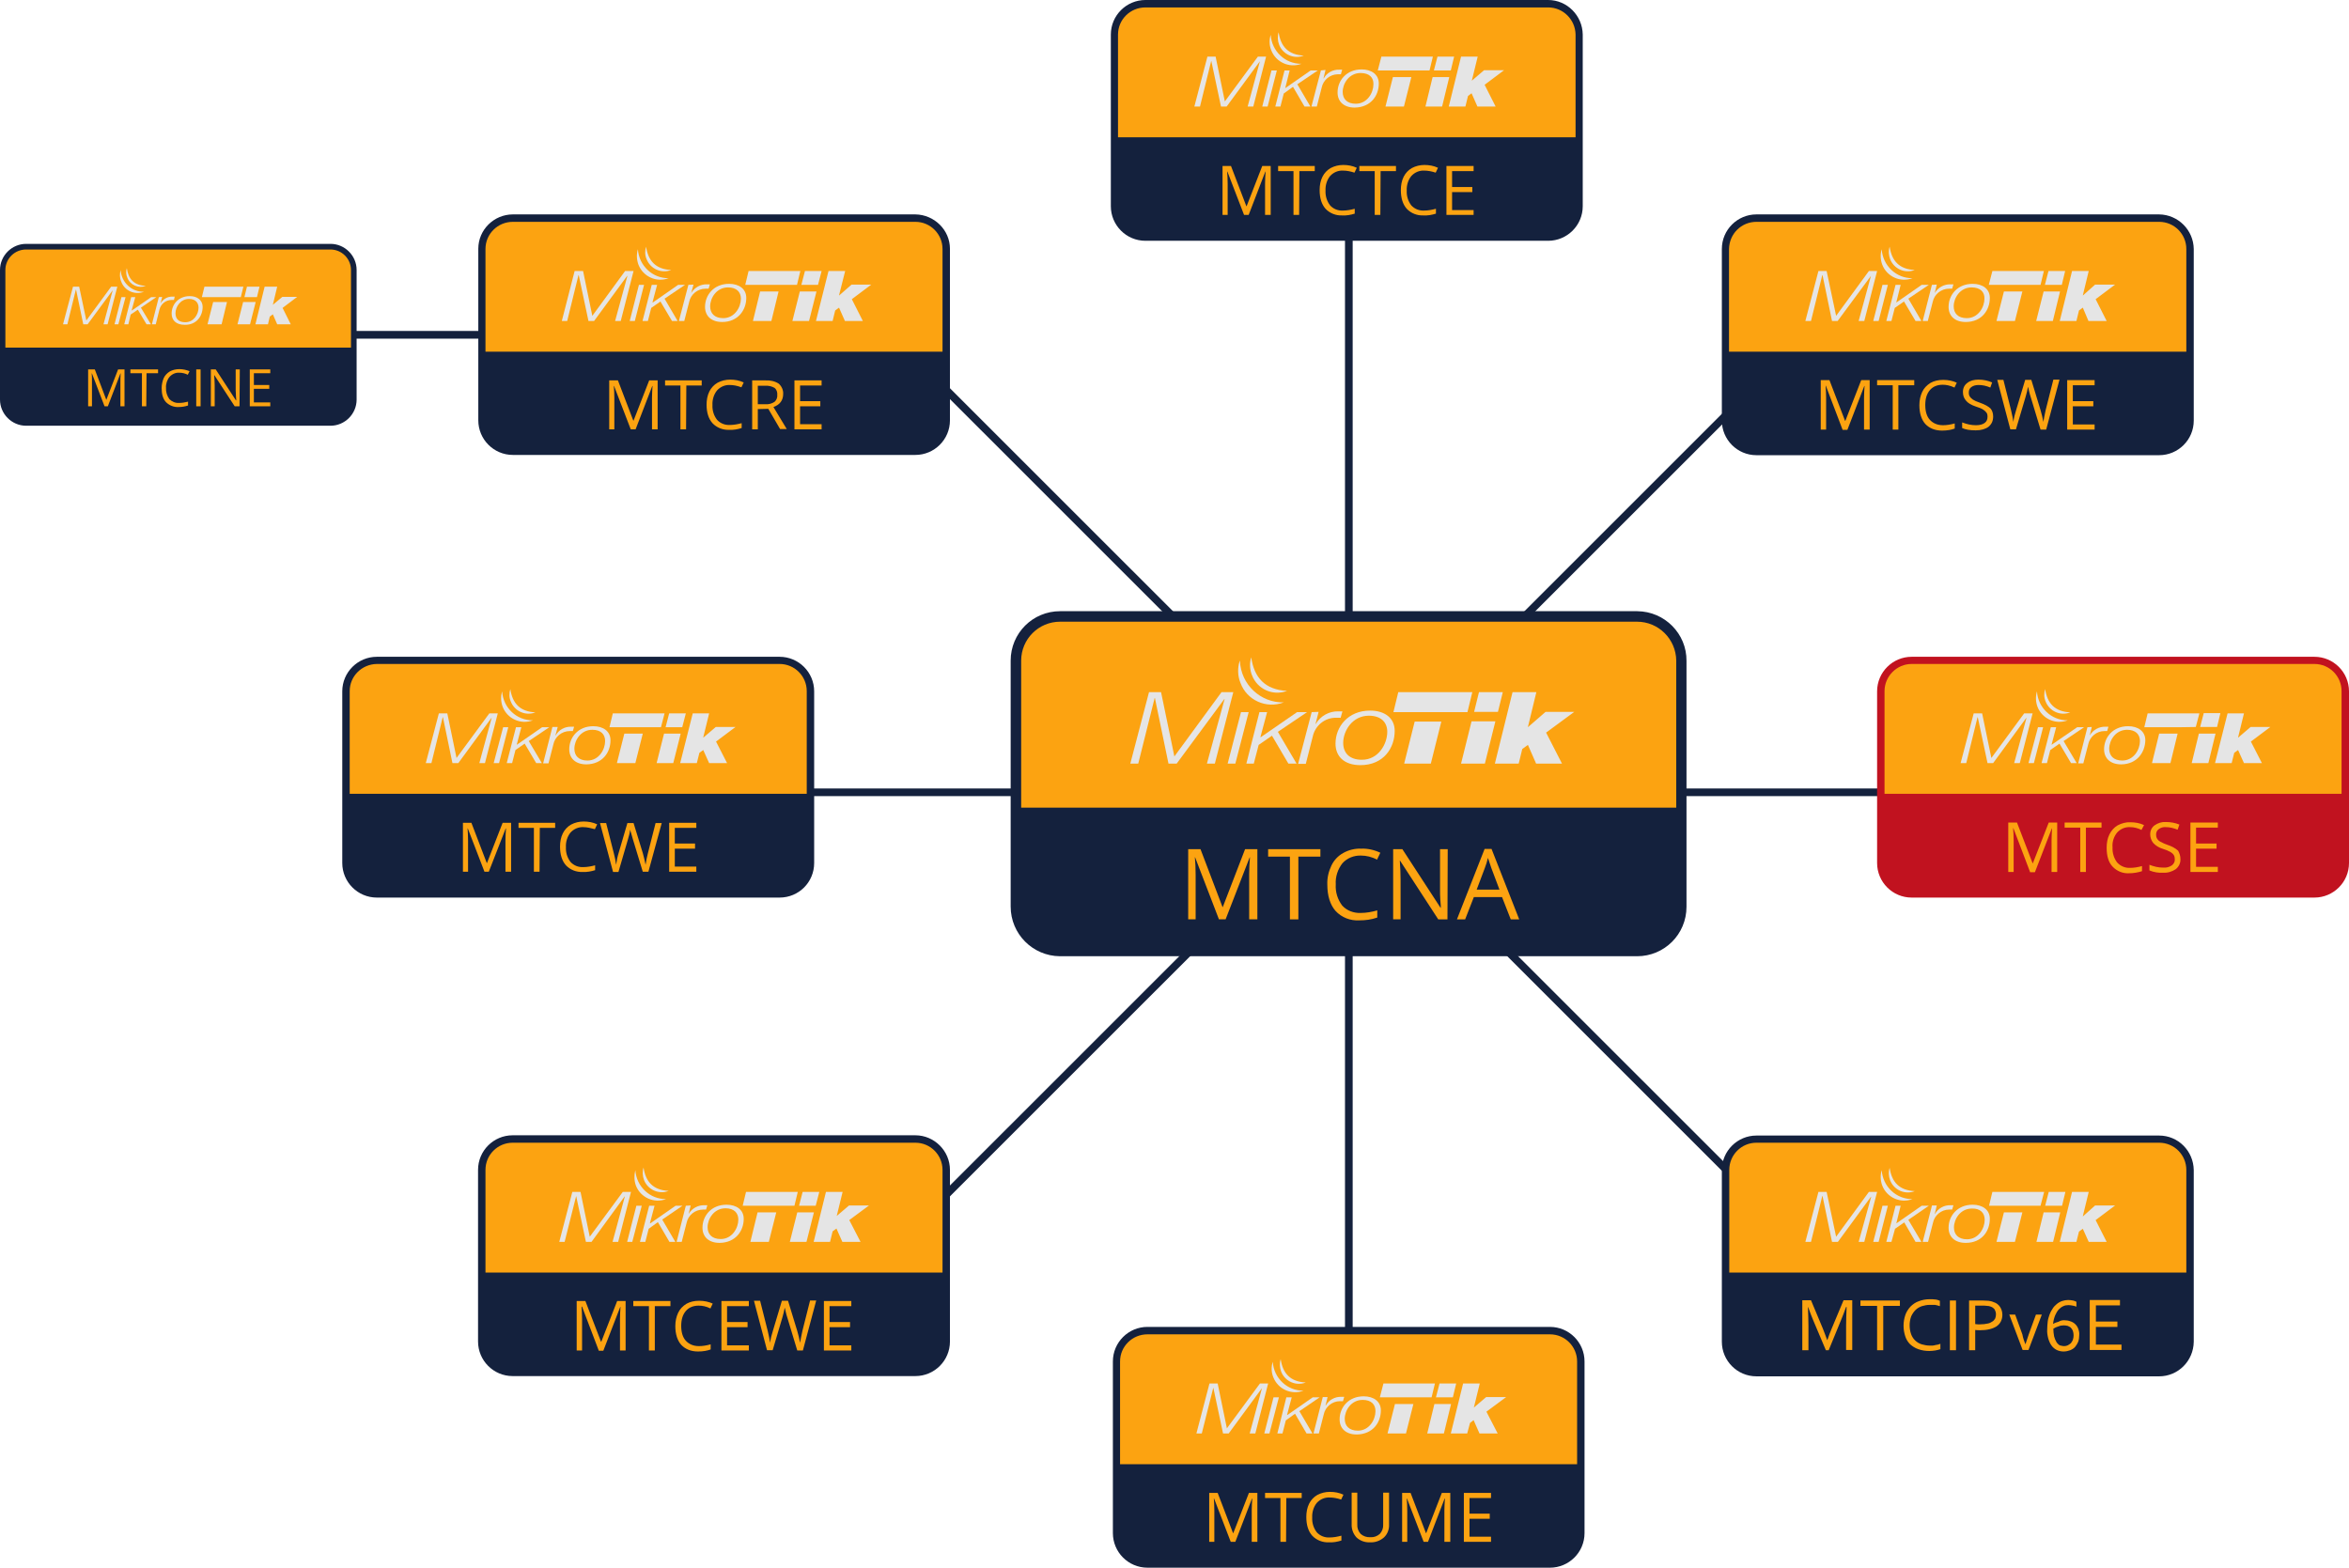 <?xml version="1.0" encoding="UTF-8"?>
<svg xmlns="http://www.w3.org/2000/svg" version="1.1" id="Layer_1" x="0" y="0" viewBox="0 0 916.9 612" xml:space="preserve">
	<style>
	
	.st0{fill:#14213D;stroke:#14213D;stroke-width:3;stroke-miterlimit:10}
	
	
	.st1{fill:#FCA311}
	.st2{fill:none}
	
	
	.st3{fill:#14213D}
	
	
	.st4,.st5{fill:#E5E5E5}
	.st5{fill-rule:evenodd;clip-rule:evenodd}
	
	
	.st6{fill:#C1121F}
	</style>
	
	<path class="st0" d="M526.5 20.9v576.8M192.2 130.7h-65.1M814.8 309.3H238.1M730.4 513.2L322.5 105.4M322.5 513.2l407.9-407.8"></path>
	<path class="st1" d="M147.1 257.8h157.2c6.7 0 12 5.4 12 12.1v67c0 6.7-5.4 12-12 12H147.1c-6.7 0-12.1-5.4-12.1-12v-67c.1-6.7 5.5-12.1 12.1-12.1z"></path>
	<path class="st2" d="M314.9 309.9v-40.1c0-5.9-4.8-10.6-10.6-10.6H147.1c-5.9 0-10.6 4.8-10.6 10.6v40.1h178.4z"></path>
	<path class="st3" d="M304.3 256.4H147.1c-7.4 0-13.5 6-13.5 13.5v67c0 7.4 6 13.5 13.5 13.5h157.2c7.5 0 13.5-6 13.5-13.5v-67c0-7.5-6.1-13.5-13.5-13.5zm-157.2 2.8h157.2c5.9 0 10.6 4.8 10.6 10.6v40.1H136.5v-40.1c0-5.8 4.7-10.5 10.6-10.6z"></path>
	<path class="st4" d="M171.3 278.5l-5.1 19.4h2.2l4.4-17.9h.1l3.7 17.9h2.3l12.9-17.6h.1l-4.8 17.6h2.2l5-19.4H191l-12.8 17.4-3.6-17.4zM196.4 283.9l-3.7 14h2.1l3.6-14zM201.4 283.9l-3.6 14h2.1l1.3-5.1 3.6-2.5 4.5 7.6h2.2l-5.1-8.6 8-5.4h-2.8l-9.8 6.8h-.1l1.8-6.8z"></path>
	<path class="st5" d="M215.6 283.9L212 298h2.1l1.9-7.4c.6-3 3.3-5.2 6.4-5.2h1.2l.5-1.7H223c-2.5-.1-4.9 1.2-6.1 3.4h-.1l.9-3.3h-2.1zM238.3 289c0-3.5-2.8-5.5-6.7-5.5-6 0-9.4 4.4-9.4 9 0 3.5 2.4 5.9 6.7 5.9 6.3-.1 9.4-4.7 9.4-9.4m-2.1.3c0 3.3-2.4 7.6-6.9 7.6-3.4 0-5.1-1.9-5.1-4.6 0-3.3 2.5-7.4 7-7.4 3.4 0 5 1.8 5 4.4M258 283.9l1.4-5.4h-20.2l-1.3 5.4h13.7zM243.7 286.4l-2.9 11.5h7.2l2.9-11.5h-7.2zM259.2 286.4l-2.9 11.5h6.5l2.9-11.5h-6.5zm7.1-2.5l1.4-5.4h-6.5l-1.4 5.4h6.5zM270.4 278.5l-4.9 19.4h6.5l1-4 1.5-1.1 2.3 5.1h7l-4.3-8.4 7.6-5.7h-7.7l-4.8 4.1h-.1l2.3-9.4zM199.2 269c.8 5.5 3.7 8.8 9.8 9.1-3.8 1.5-8.1-.4-9.6-4.2-.7-1.6-.7-3.3-.2-4.9"></path>
	<path class="st5" d="M196 269.9c.1 0 .1 0 0 0 .4 6.4 5.7 11.4 12 11.3-4.7 1.8-10-.6-11.8-5.3-.7-1.9-.8-4-.2-6"></path>
	<path class="st1" d="M189.1 340.3l-6.5-16.9h-.1c.1 1.3.2 2.9.2 4.8v12.1h-2v-19.1h3.3l6 15.7h.1l6.1-15.7h3.3v19.1h-2.2V328c0-1.4.1-2.9.2-4.6h-.1l-6.6 16.9h-1.7zM210.6 340.3h-2.2v-17.1h-6v-2h14.3v2h-6l-.1 17.1zM227.7 322.9c-1.9-.1-3.7.7-5 2.1-1.3 1.6-1.9 3.7-1.8 5.7-.1 2.1.5 4.1 1.8 5.8 1.3 1.4 3.1 2.1 5 2 1.5 0 3.1-.3 4.6-.7v1.9c-1.6.5-3.2.8-4.9.7-2.4.1-4.8-.8-6.5-2.6-1.5-1.7-2.3-4.1-2.3-7.3 0-1.8.3-3.6 1.1-5.2.7-1.4 1.8-2.6 3.2-3.4 1.5-.8 3.2-1.2 4.9-1.2 1.8 0 3.6.3 5.3 1.1l-.9 1.9c-1.5-.4-3-.8-4.5-.8zM253.1 340.3h-2.2l-3.9-12.8c-.2-.6-.4-1.3-.6-2.1-.2-.5-.3-1-.4-1.5-.2 1.3-.5 2.5-.9 3.8l-3.7 12.7h-2.1l-5.1-19.1h2.4l3 11.8c.4 1.5.7 3 .9 4.5.2-1.6.5-3.1 1-4.7l3.4-11.6h2.4l3.6 11.7c.4 1.5.8 3 1.1 4.6.2-1.5.5-3 .9-4.5l3-11.8h2.4l-5.2 19zM271.8 340.3h-10.6v-19.1h10.6v2h-8.4v6.1h7.9v2h-7.9v7h8.4v2z"></path>
	<g>
		
		<path class="st1" d="M447.9 519.4H605c6.7 0 12 5.4 12 12.1v67c0 6.7-5.4 12-12 12H447.9c-6.7 0-12-5.4-12-12v-67c-.1-6.7 5.3-12.1 12-12.1z"></path>
		<path class="st2" d="M615.7 571.6v-40.1c0-5.9-4.8-10.6-10.6-10.6H447.9c-5.9 0-10.6 4.8-10.6 10.6v40.1h178.4z"></path>
		<path class="st3" d="M605 518H447.9c-7.4 0-13.5 6-13.5 13.5v67c0 7.4 6 13.5 13.5 13.5H605c7.4 0 13.5-6 13.5-13.5v-67c0-7.4-6-13.5-13.5-13.5zm-157.1 2.9H605c5.9 0 10.6 4.8 10.6 10.6v40.1H437.2v-40.1c0-5.9 4.8-10.6 10.7-10.6z"></path>
		<path class="st4" d="M472.1 540.1l-5.1 19.5h2.1l4.5-17.9 3.8 17.9h2.2l13-17.7-4.8 17.7h2.2l5-19.5h-3.2l-12.9 17.5-3.6-17.5zM497.1 545.5l-3.6 14.1h2l3.7-14.1zM502.1 545.5l-3.5 14.1h2l1.3-5.1 3.6-2.6 4.5 7.7h2.3l-5.1-8.7 7.9-5.4h-2.7l-9.9 6.9-.1-.1 1.8-6.8z"></path>
		<path class="st5" d="M516.3 545.5l-3.6 14.1h2.1l1.9-7.4c.6-3 3.3-5.2 6.3-5.2h1.2l.5-1.7h-1.1c-2.5-.1-4.9 1.2-6.1 3.4h-.1l.8-3.3h-1.9zM539 550.6c0-3.5-2.8-5.5-6.7-5.5-6 0-9.4 4.4-9.4 9 0 3.5 2.4 5.9 6.7 5.9 6.3-.1 9.4-4.7 9.4-9.4m-2.1.3c0 3.3-2.4 7.6-6.9 7.6-3.4 0-5.1-1.9-5.1-4.6 0-3.3 2.5-7.4 7-7.4 3.4 0 5 1.8 5 4.4M558.8 545.5l1.3-5.4H540l-1.4 5.4h13.7zM544.5 548.1l-2.9 11.5h7.2l2.9-11.5h-7.2zM559.9 548.1l-2.8 11.5h6.5l2.8-11.5h-6.5zm7.2-2.6l1.3-5.4h-6.5l-1.4 5.4h6.6zM571.1 540.1l-4.8 19.5h6.4l1.1-4.1 1.4-1.1 2.3 5.2h7.1l-4.4-8.5 7.7-5.7h-7.8l-4.8 4.1 2.3-9.4zM499.9 530.6c.8 5.5 3.7 8.8 9.8 9.1-3.8 1.5-8.1-.4-9.6-4.2-.6-1.6-.7-3.3-.2-4.9"></path>
		<path class="st5" d="M496.8 531.6c.4 6.4 5.7 11.4 12 11.3-4.7 1.8-10-.6-11.8-5.3-.8-2-.8-4.1-.2-6"></path>
		<path class="st1" d="M480.4 601.9l-6.5-16.9h-.1c.1 1.3.2 2.9.2 4.8v12.1h-2v-19.1h3.3l6 15.7h.1l6.1-15.7h3.3v19.1h-2.2v-12.3c0-1.4.1-2.9.2-4.6h-.1l-6.5 16.9h-1.8zM502 601.9h-2.2v-17.1h-6v-2h14.3v2h-6l-.1 17.1zM519 584.6c-1.9-.1-3.7.7-5 2.1-1.3 1.6-1.9 3.7-1.8 5.7-.1 2.1.5 4.1 1.8 5.8 1.3 1.4 3.1 2.1 5 2 1.5 0 3.1-.3 4.6-.7v1.9c-1.6.5-3.2.8-4.9.7-2.4.1-4.8-.8-6.5-2.6-1.5-1.7-2.3-4.1-2.3-7.3 0-1.8.3-3.6 1.1-5.2.7-1.4 1.8-2.6 3.2-3.4 1.5-.8 3.2-1.2 4.9-1.2 1.8 0 3.6.3 5.3 1.1l-.9 1.9c-1.5-.5-3-.8-4.5-.8zM542.2 582.8v12.3c.1 1.9-.6 3.8-2 5.1-1.5 1.3-3.4 2-5.4 1.9-2 .1-3.9-.6-5.3-1.9-1.3-1.4-2-3.3-1.9-5.2v-12.3h2.2v12.4c-.1 1.4.4 2.7 1.3 3.7 1 .9 2.4 1.4 3.8 1.3 1.4.1 2.7-.4 3.7-1.3.9-1 1.4-2.3 1.3-3.7v-12.4h2.3zM555.7 601.9l-6.5-16.9h-.1c.1 1.3.2 2.9.2 4.8v12.1h-2v-19.1h3.3l6 15.7h.1l6.1-15.7h3.3v19.1h-2.3v-12.3c0-1.4.1-2.9.2-4.6h-.1l-6.5 16.9h-1.7zM582 601.9h-10.6v-19.1H582v2h-8.4v6.1h7.9v2h-7.9v7h8.4v2z"></path>
	</g>
	<g>
		
		<path class="st1" d="M10.2 96.3H129c5 0 9.1 4.1 9.1 9.1v50.7c0 5-4.1 9.1-9.1 9.1H10.2c-5 0-9.1-4.1-9.1-9.1v-50.7c0-5 4.1-9.1 9.1-9.1z"></path>
		<path class="st2" d="M137 135.7v-30.3c0-4.4-3.6-8-8-8H10.2c-4.4 0-8 3.6-8 8v30.3H137z"></path>
		<path class="st3" d="M129 95.2H10.2C4.6 95.2 0 99.8 0 105.4V156c0 5.6 4.6 10.2 10.2 10.2H129c5.6 0 10.2-4.6 10.2-10.2v-50.6c0-5.6-4.6-10.2-10.2-10.2zM10.2 97.4H129c4.4 0 8 3.6 8 8v30.3H2.1v-30.3c0-4.4 3.6-8 8.1-8z"></path>
		<path class="st4" d="M28.5 111.9l-3.9 14.7h1.7l3.3-13.5h.1l2.8 13.5h1.7l9.8-13.3-3.6 13.3H42l3.8-14.7h-2.4l-9.7 13.2-2.8-13.2zM47.4 116l-2.7 10.6h1.5L49 116zM51.2 116l-2.7 10.6h1.6l.9-3.8 2.8-1.9 3.4 5.7h1.7l-3.9-6.5 6-4.1h-2l-7.5 5.2-.1-.1 1.4-5.1z"></path>
		<path class="st5" d="M62 116l-2.7 10.6h1.5l1.4-5.6c.5-2.3 2.5-3.9 4.8-3.9h.9l.3-1.3h-.8c-1.9-.1-3.7.9-4.7 2.6l.6-2.5-1.3.1zM79.1 119.8c0-2.6-2.1-4.2-5-4.2-4.5 0-7.1 3.3-7.1 6.8 0 2.7 1.8 4.4 5.1 4.4 4.6.1 7-3.4 7-7m-1.6.3c0 2.5-1.8 5.7-5.2 5.7-2.6 0-3.8-1.4-3.8-3.5 0-2.5 1.9-5.6 5.3-5.6 2.4 0 3.7 1.4 3.7 3.4M94 116l1-4.1H79.8l-1 4.1h10.3zM83.2 117.9l-2.2 8.7h5.5l2.1-8.7h-5.4zM94.9 117.9l-2.2 8.7h4.9l2.2-8.7h-4.9zm5.4-1.9l1-4.1h-4.9l-1 4.1h4.9zM103.3 111.9l-3.6 14.7h4.9l.7-3 1.2-.9 1.7 3.9h5.3l-3.2-6.4 5.7-4.3h-5.8l-3.7 3.1 1.7-7.1zM49.5 104.7c.6 4.2 2.8 6.7 7.4 6.9-2.9 1.1-6.1-.3-7.2-3.2-.5-1.2-.6-2.5-.2-3.7"></path>
		<path class="st5" d="M47.1 105.4c.1 0 .1 0 0 0 .3 4.9 4.3 8.6 9.1 8.5-3.6 1.4-7.6-.4-8.9-4-.6-1.4-.6-3-.2-4.5"></path>
		<path class="st1" d="M40.8 158.6l-4.9-12.8h-.1c.1 1 .1 2.2.1 3.6v9.2h-1.5v-14.4H37l4.5 11.9 4.6-11.9h2.5v14.4H47v-9.3c0-1.1 0-2.2.1-3.5H47l-4.9 12.8h-1.3zM57.1 158.6h-1.7v-12.9h-4.5v-1.5h10.8v1.5h-4.5l-.1 12.9zM70 145.5c-1.4-.1-2.8.5-3.8 1.6-1 1.2-1.5 2.8-1.4 4.3-.1 1.6.4 3.1 1.3 4.4 1 1 2.4 1.6 3.8 1.5 1.2 0 2.3-.2 3.5-.5v1.5c-1.2.4-2.4.6-3.7.6-1.8.1-3.6-.6-4.9-1.9-1.2-1.3-1.7-3.1-1.7-5.5 0-1.3.3-2.7.8-3.9.5-1.1 1.4-2 2.4-2.6 1.1-.6 2.4-.9 3.7-.9 1.4 0 2.7.3 4 .8l-.7 1.4c-1-.5-2.1-.8-3.3-.8zM76.6 158.6v-14.4h1.7v14.4h-1.7zM93.5 158.6h-1.9l-7.9-12.1h-.1c.1 1.4.2 2.7.2 3.9v8.2h-1.5v-14.4h1.9l7.9 12.1h.1c0-.2 0-.8-.1-1.7 0-1-.1-1.7-.1-2.1v-8.3h1.6l-.1 14.4zM105.5 158.6h-8v-14.4h8v1.5h-6.4v4.6h6v1.5h-6v5.3h6.4v1.5z"></path>
	</g>
	<g>
		
		<path class="st1" d="M200.1 85.2h157.2c6.7 0 12 5.4 12 12.1v67.1c0 6.7-5.4 12-12 12H200.1c-6.7 0-12.1-5.4-12.1-12V97.2c.1-6.6 5.5-12 12.1-12z"></path>
		<path class="st2" d="M368 137.3V97.2c0-5.9-4.8-10.6-10.6-10.6H200.2c-5.9 0-10.6 4.8-10.6 10.6v40.1H368z"></path>
		<path class="st3" d="M357.3 83.7H200.2c-7.4 0-13.5 6-13.5 13.4v67c0 7.4 6 13.5 13.5 13.5h157.1c7.4 0 13.5-6 13.5-13.5v-67c0-7.3-6.1-13.3-13.5-13.4zm-157.1 2.9h157.1c5.9 0 10.6 4.8 10.6 10.6v40.1H189.5V97.2c0-5.9 4.8-10.6 10.7-10.6z"></path>
		<path class="st4" d="M224.3 105.8l-5 19.5h2.1l4.4-17.9h.1l3.8 17.9h2.2l12.9-17.6h.1l-4.8 17.6h2.2l5-19.5H244l-12.8 17.5-3.6-17.5zM249.4 111.2l-3.6 14.1h2l3.6-14.1zM254.4 111.2l-3.6 14.1h2.1l1.3-5.1 3.6-2.5 4.5 7.6h2.2l-5.1-8.7 8-5.4h-2.7l-9.9 6.9-.1-.1 1.8-6.8z"></path>
		<path class="st5" d="M268.7 111.2l-3.7 14.1h2.1l1.9-7.4c.6-3 3.3-5.2 6.4-5.2h1.2l.5-1.7H276c-2.5-.1-4.9 1.2-6.2 3.4l.9-3.3-2 .1zM291.3 116.3c0-3.5-2.8-5.5-6.7-5.5-6 0-9.4 4.4-9.4 9 0 3.5 2.4 5.9 6.7 5.9 6.2 0 9.4-4.7 9.4-9.4m-2.1.3c0 3.3-2.4 7.6-6.9 7.6-3.4 0-5.1-1.9-5.1-4.6 0-3.3 2.5-7.4 7-7.4 3.3 0 5 1.8 5 4.4M311.1 111.2l1.3-5.4h-20.2l-1.3 5.4h13.7zM296.7 113.8l-2.8 11.5h7.2l2.8-11.5h-7.2zM312.2 113.8l-2.9 11.5h6.5l2.9-11.5h-6.5zm7.1-2.6l1.4-5.4h-6.5l-1.4 5.4h6.5zM323.4 105.8l-4.9 19.5h6.5l1-4.1 1.5-1.1 2.3 5.2h7l-4.3-8.5 7.6-5.7h-7.7l-4.8 4.2h-.1l2.4-9.5zM252.2 96.3c.8 5.5 3.7 8.8 9.8 9.1-3.8 1.5-8.1-.4-9.6-4.2-.7-1.6-.7-3.3-.2-4.9"></path>
		<path class="st5" d="M249 97.3c.1 0 .1 0 0 0 .4 6.4 5.7 11.4 12 11.3-4.7 1.8-10-.6-11.8-5.3-.7-1.9-.8-4.1-.2-6"></path>
		<path class="st1" d="M246.2 167.6l-6.5-16.9h-.1c.1 1.3.2 2.9.2 4.8v12.1h-2v-19.1h3.4l6 15.7h.1l6.1-15.7h3.3v19.1h-2.2v-12.3c0-1.4.1-2.9.2-4.6h-.1l-6.5 16.9h-1.9zM267.8 167.6h-2.2v-17.1h-6v-2h14.3v2h-6l-.1 17.1zM284.9 150.3c-1.9-.1-3.7.7-5 2.1-1.3 1.6-1.9 3.7-1.8 5.7-.1 2.1.5 4.1 1.8 5.8 1.3 1.4 3.1 2.1 5 2 1.5 0 3.1-.3 4.6-.7v1.9c-1.6.5-3.2.8-4.9.7-2.4.1-4.8-.8-6.5-2.6-1.5-1.7-2.3-4.1-2.3-7.2 0-1.8.3-3.6 1.1-5.2.7-1.4 1.8-2.6 3.2-3.4 1.5-.8 3.2-1.2 4.9-1.2 1.8 0 3.6.3 5.3 1.1l-.9 1.9c-1.6-.6-3.1-.9-4.5-.9zM295.8 159.7v7.9h-2.2v-19.1h5.2c1.8-.1 3.7.3 5.2 1.3 1.1 1 1.8 2.5 1.7 4 0 2.5-1.3 4.2-3.8 5.1l5.2 8.6h-2.6l-4.6-7.9-4.1.1zm0-1.9h3c1.2.1 2.4-.2 3.5-.9.8-.7 1.2-1.7 1.1-2.8.1-1-.3-2.1-1.1-2.7-1.1-.6-2.3-.9-3.6-.8h-2.9v7.2zM320.7 167.6h-10.6v-19.1h10.6v2h-8.4v6.1h7.9v2h-7.9v7h8.4v2z"></path>
	</g>
	<g>
		
		<path class="st1" d="M447.1 1.4h157.2c6.7 0 12 5.4 12 12.1v67.1c0 6.7-5.4 12-12 12H447.1c-6.7 0-12-5.4-12-12V13.5c-.1-6.7 5.3-12.1 12-12.1z"></path>
		<path class="st2" d="M614.9 53.6V13.5c0-5.9-4.8-10.6-10.6-10.6H447.1c-5.9 0-10.6 4.7-10.7 10.6v40.1h178.5z"></path>
		<path class="st3" d="M604.3 0H447.1c-7.4 0-13.5 6-13.5 13.5v67c0 7.4 6 13.5 13.5 13.5h157.2c7.4 0 13.5-6 13.5-13.5v-67C617.7 6.1 611.7 0 604.3 0zM447.1 2.9h157.2c5.9 0 10.6 4.8 10.7 10.6v40.1H436.4V13.5c0-5.9 4.8-10.6 10.7-10.6z"></path>
		<path class="st4" d="M471.3 22.1l-5.1 19.5h2.2l4.4-17.9 3.8 17.9h2.2l13-17.7-4.8 17.7h2.2l5-19.5H491l-12.9 17.5-3.6-17.5zM496.3 27.5l-3.6 14.1h2.1l3.6-14.1zM501.4 27.5l-3.6 14.1h2l1.3-5.1 3.6-2.6 4.5 7.7h2.3l-5.1-8.7 8-5.4h-2.8l-9.9 6.9v-.1l1.7-6.8z"></path>
		<path class="st5" d="M515.6 27.5l-3.7 14.1h2.1l1.9-7.4c.6-3 3.3-5.2 6.3-5.2h1.2l.5-1.8h-1.1c-2.5-.1-4.9 1.2-6.1 3.4h-.1l.8-3.3-1.8.2zM538.2 32.6c0-3.5-2.8-5.5-6.7-5.5-6 0-9.4 4.4-9.4 9 0 3.5 2.4 5.9 6.7 5.9 6.3-.1 9.4-4.7 9.4-9.4m-2.1.3c0 3.3-2.4 7.6-6.9 7.6-3.4 0-5.1-1.9-5.1-4.6 0-3.3 2.5-7.4 7-7.4 3.4 0 5.1 1.8 5 4.4M558 27.5l1.3-5.4h-20.1l-1.4 5.4h13.7zM543.7 30.1l-2.9 11.5h7.2l2.9-11.5h-7.2zM559.2 30.1l-2.8 11.5h6.5l2.8-11.5h-6.5zm7.1-2.6l1.3-5.4h-6.5l-1.4 5.4h6.6zM570.3 22.1l-4.8 19.5h6.5l1-4.1 1.4-1.1 2.3 5.2h7.1l-4.3-8.5 7.6-5.7h-7.8l-4.8 4.1 2.3-9.4zM499.1 12.6c.8 5.5 3.7 8.8 9.8 9.1-3.8 1.5-8.1-.4-9.6-4.2-.6-1.6-.7-3.3-.2-4.9"></path>
		<path class="st5" d="M496 13.6c.4 6.4 5.7 11.4 12 11.3-4.7 1.8-10-.6-11.8-5.3-.8-2-.8-4.1-.2-6"></path>
		<path class="st1" d="M485.6 83.9L479.1 67h-.1c.1 1.3.2 2.9.2 4.8v12.1h-2V64.8h3.3l6 15.7h.1l6.1-15.7h3.3v19.1h-2.2V71.6c0-1.4.1-2.9.2-4.6h-.1l-6.5 16.9h-1.8zM507.1 83.9h-2.2V66.8h-6v-2h14.3v2h-6l-.1 17.1zM524.2 66.6c-1.9-.1-3.7.7-5 2.1-1.3 1.6-1.9 3.7-1.8 5.7-.1 2.1.5 4.1 1.8 5.8 1.3 1.4 3.1 2.1 5 2 1.5 0 3.1-.3 4.6-.7v1.9c-1.6.5-3.2.8-4.9.7-2.4.1-4.8-.8-6.5-2.6-1.5-1.7-2.3-4.1-2.3-7.3 0-1.8.3-3.6 1.1-5.2.7-1.4 1.8-2.6 3.2-3.4 1.5-.8 3.2-1.2 4.9-1.2 1.8 0 3.6.3 5.3 1.1l-.9 1.9c-1.5-.5-3-.8-4.5-.8zM538.8 83.9h-2.2V66.8h-6v-2h14.3v2h-6l-.1 17.1zM555.9 66.6c-1.9-.1-3.7.7-5 2.1-1.3 1.6-1.9 3.7-1.8 5.7-.1 2.1.5 4.1 1.8 5.8 1.3 1.4 3.1 2.1 5 2 1.5 0 3.1-.3 4.6-.7v1.9c-1.6.5-3.2.8-4.9.7-2.4.1-4.8-.8-6.5-2.6-1.5-1.7-2.3-4.1-2.3-7.3 0-1.8.3-3.6 1.1-5.2.7-1.4 1.8-2.6 3.2-3.4 1.5-.8 3.2-1.2 4.9-1.2 1.8 0 3.6.3 5.3 1.1l-.9 1.9c-1.5-.5-3-.8-4.5-.8zM575.2 83.9h-10.6V64.8h10.6v2h-8.4V73h7.9v2h-7.9v7h8.4v1.9z"></path>
	</g>
	<g>
		
		<path class="st1" d="M685.6 444.7h157.2c6.7 0 12.1 5.4 12.1 12.1v67c0 6.7-5.4 12-12.1 12H685.6c-6.7 0-12-5.4-12-12v-67c-.1-6.7 5.3-12.1 12-12.1z"></path>
		<path class="st2" d="M853.4 496.8v-40.1c0-5.9-4.8-10.6-10.6-10.6H685.6c-5.9 0-10.6 4.8-10.6 10.6v40.1h178.4z"></path>
		<path class="st3" d="M842.8 443.3H685.6c-7.4 0-13.5 6-13.5 13.5v67c0 7.4 6 13.5 13.5 13.5h157.2c7.4 0 13.4-6 13.5-13.5v-67c-.1-7.5-6.1-13.5-13.5-13.5zm-157.2 2.8h157.2c5.9 0 10.6 4.8 10.6 10.6v40.1H675v-40.1c0-5.8 4.7-10.6 10.6-10.6z"></path>
		<path class="st4" d="M709.8 465.3l-5.1 19.5h2.2l4.4-17.9h.1l3.7 17.9h2.3l12.9-17.6h.1l-4.9 17.6h2.2l5-19.5h-3.2l-12.8 17.5-3.7-17.5zM734.8 470.7l-3.6 14.1h2.1l3.6-14.1zM739.9 470.7l-3.6 14.1h2l1.4-5.1 3.6-2.5 4.4 7.6h2.3l-5.1-8.6 8-5.5h-2.8l-9.9 6.9 1.7-6.9z"></path>
		<path class="st5" d="M754.1 470.7l-3.6 14.1h2.1l1.9-7.4c.6-3 3.3-5.2 6.3-5.2h1.2l.5-1.7h-1.1c-2.5-.1-4.9 1.2-6.1 3.4h-.1l.8-3.3h-1.9zM776.7 475.8c0-3.5-2.8-5.5-6.7-5.5-6 0-9.4 4.4-9.4 9 0 3.5 2.4 5.9 6.7 5.9 6.3 0 9.4-4.6 9.4-9.4m-2 .4c0 3.3-2.4 7.6-6.9 7.6-3.4 0-5.1-1.9-5.1-4.6 0-3.3 2.5-7.4 7-7.4 3.3-.1 5 1.7 5 4.4M796.5 470.7l1.4-5.4h-20.2l-1.3 5.4H790zM782.2 473.3l-2.9 11.5h7.2l2.9-11.5h-7.2zM797.7 473.3l-2.8 11.5h6.5l2.8-11.5h-6.5zm7.2-2.6l1.3-5.4h-6.5l-1.4 5.4h6.6zM808.8 465.3l-4.8 19.5h6.5l1-4 1.5-1.1 2.3 5.1h7l-4.3-8.5 7.6-5.7h-7.8l-4.7 4.2h-.1l2.3-9.5zM737.6 455.9c.8 5.5 3.7 8.8 9.8 9.1-3.8 1.5-8.1-.4-9.6-4.2-.6-1.6-.7-3.3-.2-4.9"></path>
		<path class="st5" d="M734.5 456.8c.1 0 .1 0 0 0 .4 6.4 5.7 11.4 12 11.3-4.7 1.8-10-.6-11.8-5.3-.7-1.9-.8-4-.2-6"></path>
		<path class="st1" d="M713.8 527.1h-1.1l-4.9-11.6c-.7-1.6-1.3-3.3-2-5.2h-.1c.1 2.7.2 5.2.2 7.4v9.4h-2.4v-19.5h3.4l4.6 11c.5 1.3 1.1 2.8 1.7 4.5h.1c.5-1.5 1.1-3.1 1.7-4.5l4.6-11h3.4V527h-2.4v-9.4c0-2.2.1-4.7.2-7.4h-.2c-.7 2-1.4 3.7-2 5.2l-4.8 11.7zM735.1 527.1h-2.4v-17.3h-6.5v-2.1h15.4v2.1h-6.5v17.3zM753.2 509.4c-1 0-2 .2-3 .5-.9.3-1.8.8-2.5 1.5s-1.3 1.6-1.7 2.5c-.4 1.1-.6 2.3-.6 3.5 0 1.2.2 2.4.6 3.5.7 1.9 2.2 3.3 4.1 3.9 1 .3 2.1.5 3.2.5h1c.3 0 .7-.1 1.1-.2s.7-.1 1.1-.2l.9-.3v2.1c-.6.2-1.3.4-2 .5-.8.1-1.5.2-2.3.2-1.5 0-2.9-.2-4.3-.7-1.2-.4-2.3-1.1-3.2-1.9-.9-.9-1.5-1.9-1.9-3.1-.9-2.7-.9-5.6 0-8.3.4-1.2 1.1-2.3 2-3.3.9-.9 2-1.7 3.2-2.1 1.3-.5 2.7-.8 4.2-.8h1.2c.4 0 .8.1 1.1.1s.7.1 1 .2c.3.1.5.2.8.3v2.1c-.6-.2-1.3-.4-1.9-.5h-2.1zM761.1 527.1v-19.4h2.4v19.4h-2.4zM771 527.1h-2.4v-19.4h5.4c.7 0 1.5.1 2.2.1.6.1 1.3.2 1.9.5 1.1.3 2 1 2.6 1.9.6.9.9 2 .9 3.1 0 .9-.2 1.8-.6 2.6-.4.8-1 1.4-1.7 1.9-.8.5-1.8.9-2.7 1.1-1.2.3-2.4.4-3.6.4-.7 0-1.3 0-2-.1v7.9zm0-10.2c.3 0 .7.1 1 .1h1c1 0 1.9-.1 2.8-.3.7-.1 1.3-.4 1.9-.8.5-.3.8-.7 1.1-1.2.2-.5.3-1.1.3-1.6 0-.7-.2-1.3-.5-1.9-.4-.5-.9-.9-1.5-1.1-.5-.2-.9-.3-1.4-.3-.6-.1-1.3-.1-1.9-.1H771v7.2zM790.6 524.8c.3-1 .8-2.3 1.3-3.9l2.8-7.7h2.3l-5.2 13.8h-2.3l-5.2-13.8h2.3l2.8 7.7c.3 1.6.8 2.9 1.2 3.9zM805.7 515.4c.8 0 1.6.1 2.4.4 1.4.4 2.6 1.5 3.1 2.9.3.8.5 1.6.4 2.5 0 .9-.1 1.7-.4 2.6-.3.7-.7 1.4-1.2 2-.5.6-1.2 1-1.9 1.3-.8.3-1.7.5-2.6.5-.9 0-1.9-.2-2.7-.6-.8-.4-1.5-1-2-1.7-.6-.8-1-1.8-1.3-2.8-.3-1.2-.5-2.4-.4-3.6 0-1 .1-2 .2-3 .1-.9.4-1.8.7-2.7.3-.8.7-1.6 1.2-2.3.4-.7 1-1.3 1.6-1.8 1.3-1.1 2.9-1.6 4.5-1.6.6 0 1.3.1 1.9.2.5.1.9.3 1.3.5v1.9c-.5-.2-.9-.3-1.4-.4-.6-.1-1.1-.2-1.7-.2-.7 0-1.4.1-2 .4-.7.3-1.3.8-1.8 1.3-.6.7-1 1.4-1.4 2.3-.4 1-.7 2.1-.8 3.3h.1c.6-.4 1.3-.6 2-.8.9-.5 1.5-.6 2.2-.6zm0 10.1c.5 0 1-.1 1.4-.3.4-.2.8-.5 1.2-.8.3-.4.6-.8.8-1.3.2-.6.3-1.2.3-1.8 0-.6-.1-1.2-.3-1.8-.2-.5-.5-.9-.8-1.2-.3-.3-.8-.5-1.2-.7-.5-.1-1-.2-1.5-.2-.7 0-1.4.1-2.1.4-.7.2-1.4.5-2 .9 0 1 .1 2 .3 3 .2.8.5 1.5.9 2.2.3.5.8 1 1.3 1.3.5.1 1.1.3 1.7.3zM818.1 524.9h10v2.1h-12.4v-19.5h11.8v2.1h-9.4v6.3h8.4v2.1h-8.4v6.9z"></path>
		<g>
		
			<path class="st1" d="M685.6 85.2h157.2c6.7 0 12.1 5.4 12.1 12v67.1c0 6.7-5.4 12-12.1 12H685.6c-6.7 0-12-5.4-12-12V97.2c-.1-6.6 5.3-12 12-12z"></path>
			<path class="st2" d="M853.4 137.3V97.2c0-5.9-4.8-10.6-10.6-10.6H685.6c-5.9 0-10.6 4.8-10.6 10.6v40.1h178.4z"></path>
			<path class="st3" d="M842.8 83.7H685.6c-7.4 0-13.5 6-13.5 13.5v67c0 7.4 6 13.5 13.5 13.5h157.2c7.4 0 13.5-6 13.5-13.5v-67c-.1-7.4-6.1-13.4-13.5-13.5zm-157.2 2.9h157.2c5.9 0 10.6 4.8 10.6 10.6v40.1H674.9V97.2c.1-5.9 4.8-10.6 10.7-10.6z"></path>
			<path class="st4" d="M709.8 105.8l-5.1 19.5h2.2l4.4-17.9h.1l3.7 17.9h2.2l13-17.6-4.8 17.6h2.2l5-19.5h-3.2l-12.8 17.5-3.7-17.5zM734.8 111.2l-3.6 14.1h2.1l3.6-14.1zM739.9 111.2l-3.6 14.1h2l1.3-5.1 3.6-2.5 4.5 7.6h2.3l-5.1-8.7 8-5.4h-2.8l-9.9 6.9v-.1l1.7-6.8z"></path>
			<path class="st5" d="M754.1 111.2l-3.6 14.1h2l1.9-7.4c.6-3 3.3-5.2 6.4-5.2h1.2l.5-1.7h-1.1c-2.5-.1-4.9 1.2-6.2 3.4l.8-3.3-1.9.1zM776.7 116.3c0-3.5-2.8-5.5-6.7-5.5-6 0-9.4 4.4-9.4 9 0 3.5 2.4 5.9 6.7 5.9 6.3 0 9.4-4.7 9.4-9.4m-2.1.3c0 3.3-2.4 7.6-6.9 7.6-3.4 0-5.1-1.9-5.1-4.6 0-3.3 2.5-7.4 7-7.4 3.4 0 5.1 1.8 5 4.4M796.5 111.2l1.3-5.4h-20.1l-1.4 5.4H790zM782.2 113.8l-2.9 11.5h7.2l2.9-11.5h-7.2zM797.7 113.8l-2.9 11.5h6.5l2.8-11.5h-6.4zm7.1-2.6l1.3-5.4h-6.5l-1.4 5.4h6.6zM808.8 105.8l-4.8 19.5h6.5l1-4.1 1.5-1.1 2.2 5.2h7.1l-4.3-8.5 7.6-5.7h-7.8l-4.7 4.2h-.1l2.3-9.5zM737.6 96.3c.8 5.5 3.7 8.8 9.8 9.1-3.8 1.5-8.1-.4-9.6-4.2-.6-1.6-.7-3.3-.2-4.9"></path>
			<path class="st5" d="M734.5 97.3s.1 0 0 0c.4 6.4 5.7 11.4 12 11.3-4.7 1.8-10-.6-11.8-5.3-.7-1.9-.8-4.1-.2-6"></path>
			<path class="st1" d="M719.2 167.7l-6.5-17.1h-.1c.1 1.4.2 3 .2 4.8v12.3h-2.1v-19.3h3.4l6.1 15.9h.1l6.2-15.9h3.3v19.3h-2.2v-12.4c0-1.4.1-3 .2-4.6h-.1l-6.6 17.1h-1.9zM741 167.7h-2.2v-17.3h-6.1v-2h14.5v2H741v17.3zM758.3 150.2c-2.1 0-3.8.7-5 2.1-1.2 1.4-1.8 3.3-1.8 5.8s.6 4.5 1.8 5.8 2.9 2.1 5.1 2.1c1.3 0 2.9-.2 4.6-.7v2c-1.3.5-3 .8-4.9.8-2.8 0-5-.9-6.6-2.6-1.5-1.7-2.3-4.2-2.3-7.3 0-2 .4-3.7 1.1-5.2.7-1.5 1.8-2.6 3.2-3.5 1.4-.8 3.1-1.2 5-1.2 2 0 3.8.4 5.3 1.1l-.9 1.9c-1.7-.8-3.2-1.1-4.6-1.1zM778 162.6c0 1.7-.6 3-1.8 4-1.2.9-2.9 1.4-5 1.4-2.3 0-4-.3-5.3-.9v-2.2c.8.3 1.7.6 2.6.8s1.9.3 2.8.3c1.5 0 2.6-.3 3.4-.9.8-.6 1.1-1.4 1.1-2.4 0-.7-.1-1.2-.4-1.6-.3-.4-.7-.8-1.3-1.2-.6-.4-1.6-.8-2.9-1.2-1.8-.6-3.1-1.4-3.8-2.3-.8-.9-1.2-2-1.2-3.4 0-1.5.6-2.7 1.7-3.5 1.1-.9 2.6-1.3 4.4-1.3 1.9 0 3.7.4 5.3 1.1l-.7 2c-1.6-.7-3.1-1-4.6-1-1.2 0-2.1.3-2.8.8s-1 1.2-1 2.1c0 .7.1 1.2.4 1.6.2.4.7.8 1.2 1.2.6.4 1.5.8 2.7 1.2 2 .7 3.4 1.5 4.2 2.3.6.7 1 1.8 1 3.1zM798.7 167.7h-2.2l-3.9-12.9c-.2-.6-.4-1.3-.6-2.2-.2-.9-.3-1.4-.4-1.6-.2 1.2-.5 2.4-.9 3.8l-3.8 12.8h-2.2l-5.1-19.3h2.4l3 11.9c.4 1.7.7 3.2.9 4.5.2-1.6.6-3.2 1.1-4.7l3.5-11.7h2.4l3.6 11.8c.4 1.4.8 2.9 1.1 4.6.2-1.2.5-2.8.9-4.6l3-11.9h2.4l-5.2 19.5zM817.6 167.7h-10.7v-19.3h10.7v2h-8.5v6.2h8v2h-8v7.1h8.5v2z"></path>
		</g>
	</g>
	<g>
		
		<path class="st1" d="M413.8 240.7H639c9.5 0 17.3 7.7 17.3 17.3v96c0 9.5-7.7 17.3-17.3 17.3H413.8c-9.5 0-17.3-7.7-17.3-17.3v-96.1c.1-9.5 7.8-17.2 17.3-17.2z"></path>
		<path class="st2" d="M654.3 315.3v-57.4c0-8.4-6.8-15.2-15.3-15.2H413.8c-8.4 0-15.3 6.8-15.3 15.2v57.4h255.8z"></path>
		<path class="st3" d="M639.1 238.6H413.8c-10.7 0-19.3 8.6-19.3 19.3v96c0 10.7 8.6 19.3 19.2 19.4H639c10.7 0 19.3-8.6 19.3-19.3v-96c.1-10.6-8.5-19.3-19.2-19.4zm-225.3 4.1H639c8.4 0 15.2 6.8 15.3 15.2v57.4H398.6v-57.4c0-8.4 6.8-15.2 15.2-15.2z"></path>
		<path class="st4" d="M448.5 270.2l-7.3 27.9h3.1l6.4-25.6h.1l5.3 25.6h3.2l18.6-25.2h.1l-6.9 25.2h3.1l7.2-27.9h-4.6l-18.4 25.1-5.2-25.1zM484.4 278l-5.2 20.1h3l5.2-20.1zM491.6 278l-5.1 20.1h2.9l1.9-7.3 5.2-3.6 6.4 10.9h3.2l-7.3-12.4 11.4-7.7h-3.9l-14.2 9.8-.1-.1 2.6-9.7z"></path>
		<path class="st5" d="M512 278l-5.3 20.2h3l2.7-10.6c.9-4.3 4.7-7.5 9.2-7.4h1.7l.7-2.5h-1.6c-3.6-.1-7 1.8-8.8 4.9h-.1l1.2-4.7-2.7.1zM544.4 285.3c0-5-3.9-7.9-9.6-7.9-8.6 0-13.5 6.3-13.5 12.9 0 5 3.4 8.4 9.7 8.4 9 0 13.4-6.6 13.4-13.4m-2.9.4c0 4.7-3.4 10.9-9.9 10.9-4.9 0-7.3-2.7-7.3-6.6 0-4.7 3.6-10.6 10-10.6 4.8 0 7.2 2.6 7.2 6.3M572.8 278l1.9-7.8h-28.9l-1.9 7.8h19.6zM552.2 281.7l-4.1 16.4h10.4l4.1-16.4h-10.4zM574.4 281.6l-4.1 16.5h9.3l4.1-16.5h-9.3zm10.3-3.7l1.9-7.7h-9.3l-1.9 7.7h9.3zM590.4 270.2l-6.9 27.9h9.3l1.4-5.7 2.2-1.6 3.2 7.3h10.1l-6.2-12.1 11-8.1h-11.2l-6.8 5.9h-.1l3.3-13.6zM488.4 256.6c1.1 7.9 5.4 12.7 14 13.1-5.5 2.1-11.6-.6-13.7-6.1-.9-2.2-1-4.7-.3-7"></path>
		<path class="st5" d="M483.9 258c.1 0 .1 0 .1.1.4 9.1 8 16.3 17.1 16.1-6.8 2.6-14.4-.8-16.9-7.6-1.1-2.7-1.2-5.8-.3-8.6"></path>
		<path class="st1" d="M475.8 358.9l-9.3-24.2h-.1c.2 1.9.3 4.2.3 6.8v17.4h-2.9v-27.4h4.8l8.6 22.6h.1l8.7-22.6h4.8v27.4h-3.2v-17.6c0-2 .1-4.2.3-6.6h-.1l-9.4 24.2h-2.6zM506.7 358.9h-3.2v-24.5H495v-2.9h20.4v2.9h-8.6v24.5zM531.2 334c-2.7-.1-5.4 1-7.2 3-1.8 2.3-2.8 5.3-2.6 8.2-.2 3 .7 5.9 2.5 8.3 1.8 2 4.5 3 7.2 2.9 2.2 0 4.4-.4 6.5-1v2.8c-2.3.8-4.6 1.1-7 1.1-3.5.2-6.9-1.1-9.3-3.7-2.1-2.4-3.2-5.9-3.2-10.3-.1-2.6.5-5.1 1.6-7.4 1-2.1 2.6-3.8 4.6-4.9 2.1-1.2 4.6-1.8 7-1.7 2.6-.1 5.2.5 7.5 1.6l-1.3 2.7c-2-1.1-4.2-1.6-6.3-1.6zM565 358.9h-3.6L546.5 336h-.1c.2 2.7.3 5.2.3 7.4v15.5h-2.9v-27.4h3.6l14.9 22.9h.1c0-.3 0-1.4-.2-3.2-.1-1.3-.1-2.6-.1-3.9v-15.8h3l-.1 27.4zM589.7 358.9l-3.4-8.7h-11l-3.4 8.7h-3.2l10.8-27.5h2.7l10.8 27.5h-3.3zm-4.4-11.6l-3.2-8.5c-.4-1.1-.8-2.4-1.3-3.9-.3 1.3-.7 2.6-1.2 3.9l-3.2 8.5h8.9z"></path>
	</g>
	<g>
		
		<path class="st1" d="M746.2 257.8h157.2c6.7 0 12.1 5.4 12.1 12v67.1c0 6.7-5.4 12-12.1 12H746.2c-6.7 0-12.1-5.4-12.1-12v-67.1c.1-6.6 5.5-12 12.1-12z"></path>
		<path class="st2" d="M914 309.9v-40.1c0-5.9-4.8-10.6-10.6-10.6H746.2c-5.9 0-10.6 4.8-10.6 10.6v40.1H914z"></path>
		<path class="st6" d="M903.4 256.4H746.2c-7.4 0-13.5 6-13.5 13.5v67c0 7.4 6 13.5 13.5 13.5h157.2c7.4 0 13.5-6 13.5-13.5v-67c0-7.5-6.1-13.5-13.5-13.5zm-157.2 2.8h157.2c5.9 0 10.6 4.8 10.6 10.6v40.1H735.6v-40.1c0-5.8 4.8-10.6 10.6-10.6z"></path>
		<path class="st4" d="M770.4 278.5l-5.1 19.4h2.2l4.4-17.9h.1l3.8 17.9h2.2l12.9-17.6h.1l-4.8 17.6h2.2l5-19.4h-3.3l-12.8 17.4-3.6-17.4zM795.5 283.9l-3.7 14h2.1l3.6-14zM800.5 283.9l-3.6 14h2.1l1.3-5.1 3.6-2.5 4.5 7.6h2.2l-5.1-8.6 8-5.4h-2.7l-9.9 6.8h-.1l1.8-6.8z"></path>
		<path class="st5" d="M814.8 283.9l-3.6 14.1h2l1.9-7.4c.6-3 3.3-5.2 6.3-5.2h1.1l.5-1.7h-1.1c-2.5-.1-4.9 1.2-6.2 3.4l.8-3.3-1.7.1zM837.4 289c0-3.5-2.8-5.5-6.7-5.5-6 0-9.4 4.4-9.4 9 0 3.5 2.4 5.9 6.7 5.9 6.2-.1 9.3-4.7 9.4-9.4m-2.1.3c0 3.3-2.4 7.6-6.9 7.6-3.4 0-5.1-1.9-5.1-4.6 0-3.3 2.5-7.4 7-7.4 3.3 0 5 1.8 5 4.4M857.1 283.8l1.4-5.3h-20.2l-1.3 5.4h13.7zM842.8 286.4l-2.8 11.5h7.2l2.8-11.5h-7.2zM858.3 286.4l-2.8 11.5h6.5l2.8-11.5h-6.5zm7.1-2.6l1.3-5.4h-6.5l-1.4 5.4h6.6zM869.5 278.5l-4.9 19.4h6.5l1-4 1.5-1.1 2.3 5.1h7l-4.3-8.4 7.6-5.7h-7.7l-4.8 4.1h-.1l2.3-9.4zM798.3 269c.8 5.5 3.7 8.8 9.8 9.1-3.8 1.5-8.1-.4-9.6-4.2-.7-1.6-.7-3.3-.2-4.9"></path>
		<path class="st5" d="M795.1 269.9c.1 0 .1 0 0 0 .4 6.4 5.7 11.4 12 11.3-4.7 1.8-10-.6-11.8-5.3-.7-1.9-.8-4-.2-6"></path>
		<path class="st1" d="M792.4 340.4l-6.5-17.1h-.1c.1 1.4.2 3 .2 4.8v12.3h-2.1v-19.3h3.4l6.1 15.9h.1l6.2-15.9h3.3v19.3h-2.2V328c0-1.4.1-3 .2-4.6h-.1l-6.6 17.1h-1.9zM814.2 340.4H812v-17.3h-6.1v-2h14.4v2h-6.1v17.3zM831.4 322.9c-1.9-.1-3.7.7-5 2.1-1.3 1.6-2 3.7-1.8 5.8-.1 2.1.5 4.2 1.8 5.9 1.3 1.4 3.1 2.2 5.1 2.1 1.6 0 3.1-.3 4.6-.7v2c-1.6.5-3.3.8-4.9.8-2.5.2-4.9-.8-6.6-2.6-1.6-1.7-2.3-4.2-2.3-7.4 0-1.8.3-3.6 1.1-5.2.7-1.4 1.8-2.7 3.2-3.5 1.5-.8 3.3-1.3 5-1.2 1.8 0 3.6.3 5.3 1.1l-1 1.9c-1.4-.7-2.9-1.1-4.5-1.1zM851.1 335.3c.1 1.6-.6 3-1.8 4-1.5 1-3.2 1.5-5 1.4-1.8.1-3.6-.2-5.3-.9v-2.2c.8.3 1.7.6 2.6.8.9.2 1.8.3 2.8.3 1.2.1 2.4-.2 3.4-.9.7-.6 1.2-1.4 1.1-2.4 0-.6-.1-1.1-.4-1.6-.3-.5-.8-.9-1.3-1.2-.9-.5-1.9-.9-2.9-1.2-1.4-.4-2.8-1.2-3.8-2.3-.8-1-1.2-2.2-1.2-3.4 0-1.4.6-2.7 1.7-3.5 1.3-.9 2.8-1.4 4.4-1.3 1.8 0 3.6.3 5.3 1l-.7 2c-1.5-.6-3-1-4.6-1-1-.1-2 .2-2.8.8-.7.5-1 1.3-1 2.1 0 .6.1 1.1.4 1.6.3.5.7.9 1.3 1.2.9.5 1.8.9 2.7 1.2 1.5.5 3 1.2 4.2 2.3.5.9.9 2 .9 3.2zM865.8 340.4H855v-19.3h10.7v2h-8.5v6.2h8v2h-8v7.1h8.5v2z"></path>
	</g>
	<g>
		
		<path class="st1" d="M200.1 444.6h157.2c6.7 0 12 5.4 12 12v67.1c0 6.7-5.4 12-12 12H200.1c-6.7 0-12.1-5.4-12.1-12v-67.1c.1-6.6 5.5-12 12.1-12z"></path>
		<path class="st2" d="M367.9 496.7v-40.1c0-5.9-4.8-10.6-10.6-10.6H200.1c-5.9 0-10.6 4.8-10.6 10.6v40.1h178.4z"></path>
		<path class="st3" d="M357.3 443.2H200.1c-7.4 0-13.5 6-13.5 13.5v67c0 7.4 6 13.5 13.5 13.5h157.2c7.4 0 13.5-6 13.5-13.5v-67c0-7.4-6.1-13.5-13.5-13.5zm-157.2 2.9h157.2c5.9 0 10.6 4.8 10.6 10.6v40.1H189.5v-40.1c0-5.9 4.8-10.6 10.6-10.6z"></path>
		<path class="st4" d="M223.4 465.3l-5.1 19.5h2.1l4.5-17.9 3.8 17.9h2.2l12.9-17.7h.1l-4.8 17.7h2.2l5-19.5h-3.2l-12.9 17.5-3.6-17.5zM248.4 470.7l-3.6 14.1h2l3.7-14.1zM253.4 470.7l-3.6 14.1h2.1l1.3-5.1 3.6-2.6 4.5 7.7h2.3l-5.1-8.7 7.9-5.4h-2.7l-9.9 6.9-.1-.1 1.8-6.8z"></path>
		<path class="st5" d="M267.7 470.7l-3.6 14.1h2l1.9-7.4c.6-3 3.3-5.2 6.4-5.2h1.2l.5-1.7H275c-2.5-.1-4.9 1.2-6.2 3.4l.8-3.3-1.9.1zM290.3 475.8c0-3.5-2.8-5.5-6.7-5.5-6 0-9.4 4.4-9.4 9 0 3.5 2.4 5.9 6.7 5.9 6.3-.1 9.4-4.7 9.4-9.4m-2.1.3c0 3.3-2.4 7.6-6.9 7.6-3.4 0-5.1-1.9-5.1-4.6 0-3.3 2.5-7.4 7-7.4 3.3 0 5 1.8 5 4.4M310.1 470.7l1.3-5.4h-20.2l-1.3 5.4h13.7zM295.7 473.3l-2.8 11.5h7.2l2.9-11.5h-7.3zM311.2 473.3l-2.9 11.5h6.5l2.9-11.5h-6.5zm7.2-2.6l1.4-5.4h-6.5l-1.4 5.4h6.5zM322.4 465.3l-4.8 19.5h6.4l1-4.1 1.5-1.1 2.3 5.2h7.1l-4.4-8.5 7.7-5.7h-7.8l-4.8 4.1 2.3-9.4zM251.2 455.8c.8 5.5 3.7 8.8 9.8 9.1-3.8 1.5-8.1-.4-9.6-4.2-.6-1.6-.7-3.3-.2-4.9"></path>
		<path class="st5" d="M248 456.8c.1 0 .1 0 0 0 .4 6.4 5.7 11.4 12 11.3-4.7 1.8-10-.6-11.8-5.3-.7-2-.7-4.1-.2-6"></path>
		<g>
			<path class="st1" d="M233.7 527.2l-6.5-17.1h-.2c.1 1.4.2 3 .2 4.8v12.3h-2.1v-19.3h3.4l6.1 15.9h.1l6.2-15.9h3.3v19.3H242v-12.4c0-1.4.1-3 .2-4.6h-.1l-6.6 17.1h-1.8zM255.5 527.2h-2.2v-17.3h-6.1v-2h14.5v2h-6.1v17.3zM272.7 509.7c-2.1 0-3.8.7-5 2.1-1.2 1.4-1.8 3.3-1.8 5.8s.6 4.5 1.8 5.8 2.9 2.1 5.1 2.1c1.3 0 2.9-.2 4.6-.7v2c-1.3.5-3 .8-4.9.8-2.8 0-5-.9-6.6-2.6-1.5-1.7-2.3-4.2-2.3-7.3 0-2 .4-3.7 1.1-5.2.7-1.5 1.8-2.6 3.2-3.5 1.4-.8 3.1-1.2 5-1.2 2 0 3.8.4 5.3 1.1l-.9 1.9c-1.6-.8-3.1-1.1-4.6-1.1zM292.3 527.2h-10.7v-19.3h10.7v2h-8.5v6.2h8v2h-8v7.1h8.5v2zM313.4 527.2h-2.2l-3.9-12.9c-.2-.6-.4-1.3-.6-2.2-.2-.9-.3-1.4-.4-1.6-.2 1.2-.5 2.4-.9 3.8l-3.8 12.8h-2.2l-5.1-19.3h2.4l3 11.9c.4 1.7.7 3.2.9 4.5.2-1.6.6-3.2 1.1-4.7l3.5-11.7h2.4l3.6 11.8c.4 1.4.8 2.9 1.1 4.6.2-1.2.5-2.8.9-4.6l3-11.9h2.4l-5.2 19.5zM332.3 527.2h-10.7v-19.3h10.7v2h-8.5v6.2h8v2h-8v7.1h8.5v2z"></path>
		</g>
	</g>
</svg>

